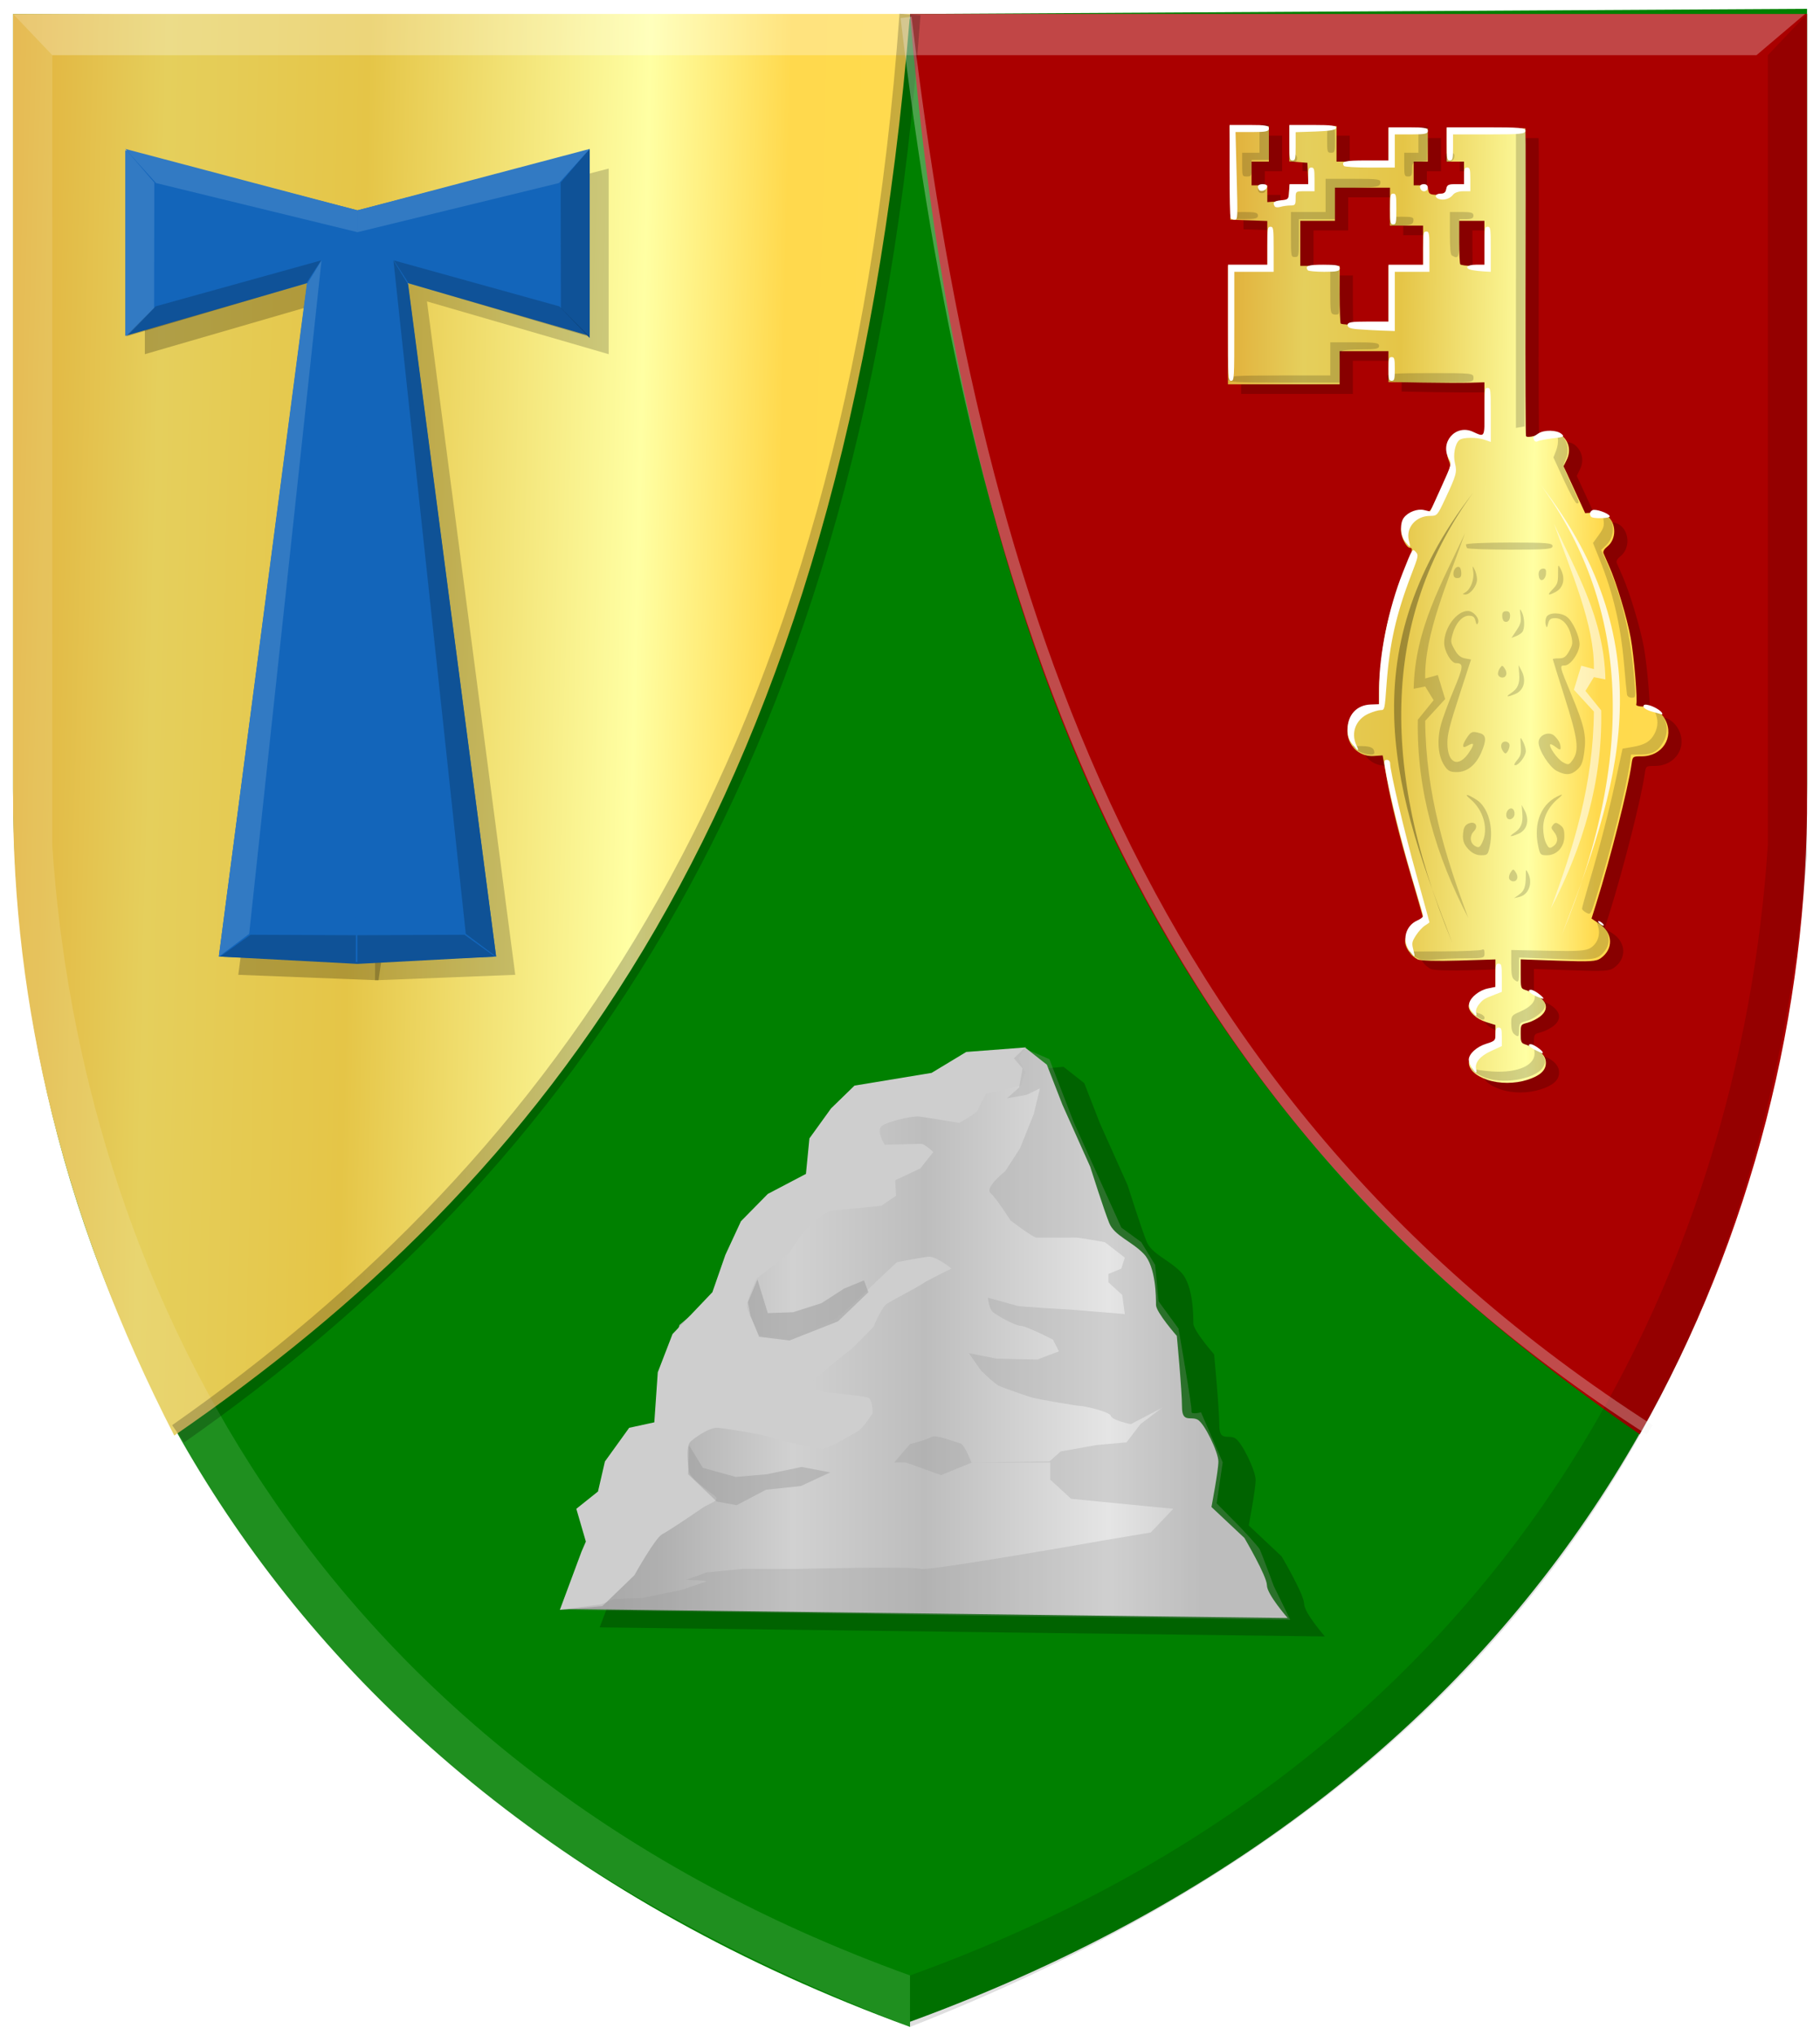 <?xml version="1.0" encoding="UTF-8" standalone="no"?>
<!-- Created with Inkscape (http://www.inkscape.org/) -->

<svg
   xmlns:dc="http://purl.org/dc/elements/1.1/"
   xmlns:cc="http://creativecommons.org/ns#"
   xmlns:rdf="http://www.w3.org/1999/02/22-rdf-syntax-ns#"
   xmlns:svg="http://www.w3.org/2000/svg"
   xmlns="http://www.w3.org/2000/svg"
   xmlns:xlink="http://www.w3.org/1999/xlink"
   xmlns:sodipodi="http://sodipodi.sourceforge.net/DTD/sodipodi-0.dtd"
   xmlns:inkscape="http://www.inkscape.org/namespaces/inkscape"
   width="164.312"
   height="183.719"
   id="svg6790"
   version="1.1"
   inkscape:version="0.48.4 r9939"
   sodipodi:docname="Nieuw document 15">
  <defs
     id="defs6792">
    <filter
       color-interpolation-filters="sRGB"
       inkscape:collect="always"
       id="filter46458">
      <feGaussianBlur
         inkscape:collect="always"
         stdDeviation="1.546"
         id="feGaussianBlur46460" />
    </filter>
    <filter
       color-interpolation-filters="sRGB"
       inkscape:collect="always"
       id="filter46319-1">
      <feGaussianBlur
         inkscape:collect="always"
         stdDeviation="1.508"
         id="feGaussianBlur46321-5" />
    </filter>
    <filter
       color-interpolation-filters="sRGB"
       inkscape:collect="always"
       id="filter46323-0">
      <feGaussianBlur
         inkscape:collect="always"
         stdDeviation="1.508"
         id="feGaussianBlur46325-5" />
    </filter>
    <linearGradient
       inkscape:collect="always"
       xlink:href="#linearGradient21651"
       id="linearGradient4421"
       gradientUnits="userSpaceOnUse"
       x1="0"
       y1="174.07"
       x2="30"
       y2="174.07"
       gradientTransform="translate(0,158.891)" />
    <linearGradient
       id="linearGradient21651">
      <stop
         id="stop21653"
         offset="0"
         style="stop-color:#cc992d;stop-opacity:1;" />
      <stop
         id="stop21655"
         offset="0.143"
         style="stop-color:#e1a832;stop-opacity:1;" />
      <stop
         style="stop-color:#e5cf5c;stop-opacity:1;"
         offset="0.321"
         id="stop21657" />
      <stop
         id="stop21659"
         offset="0.5"
         style="stop-color:#e5c547;stop-opacity:1;" />
      <stop
         style="stop-color:#ffffa3;stop-opacity:1;"
         offset="0.75"
         id="stop21661" />
      <stop
         id="stop21663"
         offset="0.875"
         style="stop-color:#ffd94d;stop-opacity:1;" />
      <stop
         style="stop-color:#ffdb4e;stop-opacity:1;"
         offset="1"
         id="stop21665" />
    </linearGradient>
    <linearGradient
       gradientUnits="userSpaceOnUse"
       y2="174.07"
       x2="30"
       y1="174.07"
       x1="0"
       id="linearGradient4379"
       xlink:href="#linearGradient21651"
       inkscape:collect="always" />
    <linearGradient
       id="linearGradient4070-8-2-8-8-7-0-6-5">
      <stop
         style="stop-color:#a3a3a3;stop-opacity:1;"
         offset="0"
         id="stop4072-1-2-6-4-1-4-7-9" />
      <stop
         style="stop-color:#b0b0b0;stop-opacity:1;"
         offset="0.143"
         id="stop4074-8-0-7-0-4-8-7-1" />
      <stop
         id="stop4076-6-1-0-3-7-5-9-8"
         offset="0.321"
         style="stop-color:#d1d1d1;stop-opacity:1;" />
      <stop
         style="stop-color:#bdbdbd;stop-opacity:1;"
         offset="0.5"
         id="stop4078-0-2-8-7-6-7-6-1" />
      <stop
         id="stop4080-2-7-1-8-8-3-4-7"
         offset="0.75"
         style="stop-color:#e5e5e5;stop-opacity:1;" />
      <stop
         style="stop-color:#cccccc;stop-opacity:1;"
         offset="0.875"
         id="stop4082-4-7-8-3-2-3-1-8" />
      <stop
         id="stop4084-9-0-3-1-3-0-9-6"
         offset="1"
         style="stop-color:#cccccc;stop-opacity:1;" />
    </linearGradient>
    <linearGradient
       gradientUnits="userSpaceOnUse"
       y2="204.963"
       x2="29.643"
       y1="204.963"
       x1="3.214"
       id="linearGradient4389"
       xlink:href="#linearGradient4070-8-2-8-8-7-0-6-5"
       inkscape:collect="always"
       gradientTransform="translate(336.429,486.112)" />
    <linearGradient
       inkscape:collect="always"
       xlink:href="#linearGradient4070-8-2-8-8-7-0-6-5"
       id="linearGradient7455"
       x1="322.327"
       y1="492.252"
       x2="388.883"
       y2="492.252"
       gradientUnits="userSpaceOnUse" />
    <linearGradient
       inkscape:collect="always"
       xlink:href="#linearGradient21651"
       id="linearGradient7463"
       x1="373.698"
       y1="425.758"
       x2="422.74"
       y2="426.472"
       gradientUnits="userSpaceOnUse" />
    <linearGradient
       inkscape:collect="always"
       xlink:href="#linearGradient21651"
       id="linearGradient7471"
       x1="253.159"
       y1="434.831"
       x2="354.785"
       y2="437.331"
       gradientUnits="userSpaceOnUse" />
  </defs>
  <sodipodi:namedview
     id="base"
     pagecolor="#ffffff"
     bordercolor="#666666"
     borderopacity="1.0"
     inkscape:pageopacity="0.0"
     inkscape:pageshadow="2"
     inkscape:zoom="1.979899"
     inkscape:cx="51.527723"
     inkscape:cy="131.46615"
     inkscape:document-units="px"
     inkscape:current-layer="layer1"
     showgrid="false"
     fit-margin-top="0"
     fit-margin-left="0"
     fit-margin-right="0"
     fit-margin-bottom="0"
     inkscape:window-width="1600"
     inkscape:window-height="837"
     inkscape:window-x="-8"
     inkscape:window-y="-8"
     inkscape:window-maximized="1" />
  <g
     inkscape:label="Laag 1"
     inkscape:groupmode="layer"
     id="layer1"
     transform="translate(-272.125,-371.906)">
    <path
       inkscape:connector-curvature="0"
       style="fill:#008000;fill-opacity:1;stroke:#000000;stroke-width:1px;stroke-linecap:butt;stroke-linejoin:miter;stroke-opacity:0"
       d="m 354.285,373.633 -80.983,-0.465 0,69.982 c 0.082,40.466 19.561,89.264 80.983,111.727 l 0,-181.709 0,0.465 z"
       id="path46114"
       sodipodi:nodetypes="cccccc" />
    <path
       inkscape:connector-curvature="0"
       style="fill:#008000;fill-opacity:1;stroke:#000000;stroke-width:1px;stroke-linecap:butt;stroke-linejoin:miter;stroke-opacity:0"
       d="m 354.285,373.169 80.983,-0.465 0,69.982 c -0.082,40.466 -19.561,89.264 -80.983,111.727 l -5.753,-98.987 5.753,-82.257 z"
       id="path46114-4"
       sodipodi:nodetypes="cccccc" />
    <path
       inkscape:connector-curvature="0"
       style="fill:url(#linearGradient7471);fill-opacity:1;stroke:#000000;stroke-width:1px;stroke-linecap:butt;stroke-linejoin:miter;stroke-opacity:0"
       d="m 273.303,373.169 0,70.325 c -0.071,19.333 4.615,38.667 14.556,58 33.215,-22.865 60.536,-56.329 66.426,-128.325 l -80.983,0 z"
       id="path46142"
       sodipodi:nodetypes="ccccc" />
    <path
       inkscape:connector-curvature="0"
       style="fill:#aa0000;fill-opacity:1;stroke:#000000;stroke-width:1px;stroke-linecap:butt;stroke-linejoin:miter;stroke-opacity:0"
       d="m 435.268,373.169 0,70.325 c 0.113,19.595 -4.941,39.98 -15.109,57.884 -33.215,-22.866 -59.983,-56.213 -65.873,-128.209 l 80.983,0 z"
       id="path46142-1"
       sodipodi:nodetypes="ccccc" />
    <path
       inkscape:connector-curvature="0"
       style="fill:#000000;fill-opacity:0.231;stroke:#000000;stroke-width:2.634px;stroke-linecap:butt;stroke-linejoin:miter;stroke-opacity:0;filter:url(#filter46323-0)"
       d="m 490.26,451.498 -34.21,-1.267 21.54,-156.269 -44.347,12.248 0,-43.08 56.595,13.938 c 8.407,58.895 9.524,117.127 0.422,174.43 z"
       id="path46172-7"
       sodipodi:nodetypes="ccccccc"
       transform="matrix(0.37,0,0,0.389,124.901,284.764)" />
    <path
       inkscape:connector-curvature="0"
       style="fill:#000000;fill-opacity:0.193;stroke:#000000;stroke-width:2.634px;stroke-linecap:butt;stroke-linejoin:miter;stroke-opacity:0;filter:url(#filter46319-1)"
       d="m 489.415,451.498 34.21,-1.267 -21.54,-156.269 44.347,12.248 0,-43.08 -56.595,13.938 -0.422,174.43 z"
       id="path46172-2"
       transform="matrix(0.37,0,0,0.389,124.901,284.764)" />
    <path
       inkscape:connector-curvature="0"
       style="fill:#1365ba;fill-opacity:1;stroke:#000000;stroke-width:1px;stroke-linecap:butt;stroke-linejoin:miter;stroke-opacity:0"
       d="m 304.555,458.752 -12.673,-0.493 7.979,-60.793 -16.428,4.765 0,-16.759 20.965,5.422 c 3.114,22.912 3.528,45.566 0.156,67.859 z"
       id="path46172-7-0"
       sodipodi:nodetypes="ccccccc" />
    <path
       inkscape:connector-curvature="0"
       style="fill:#ffffff;fill-opacity:0.134;stroke:#000000;stroke-width:1px;stroke-linecap:butt;stroke-linejoin:miter;stroke-opacity:0"
       d="m 283.434,385.338 0,17.079 2.601,-2.701 0.02,-11.328 -2.621,-3.05 z"
       id="path46174-8-4" />
    <path
       inkscape:connector-curvature="0"
       style="fill:#000000;fill-opacity:0.187;stroke:#000000;stroke-width:1px;stroke-linecap:butt;stroke-linejoin:miter;stroke-opacity:0"
       d="m 283.434,402.313 2.738,-2.752 14.942,-4.149 -1.33,2.054 -16.35,4.847 z"
       id="path46176-5-1" />
    <path
       inkscape:connector-curvature="0"
       style="fill:#327ac3;fill-opacity:1;stroke:#000000;stroke-width:1px;stroke-linecap:butt;stroke-linejoin:miter;stroke-opacity:0"
       d="m 283.434,385.349 2.777,3.081 18.188,4.436 0,-1.972 -20.965,-5.545 z"
       id="path46178-7-7" />
    <path
       inkscape:connector-curvature="0"
       style="fill:#327ac3;fill-opacity:1;stroke:#000000;stroke-width:1px;stroke-linecap:butt;stroke-linejoin:miter;stroke-opacity:0"
       d="m 299.822,397.589 1.33,-2.177 -6.532,60.793 -2.738,2.054 7.94,-60.67 z"
       id="path46180-8-7" />
    <path
       inkscape:connector-curvature="0"
       style="fill:#0f5297;fill-opacity:1;stroke:#000000;stroke-width:1px;stroke-linecap:butt;stroke-linejoin:miter;stroke-opacity:0"
       d="m 292,458.26 2.738,-1.972 9.661,0.041 0,2.588 -12.399,-0.657 z"
       id="path46182-8-2" />
    <path
       inkscape:connector-curvature="0"
       style="fill:#1365ba;fill-opacity:1;stroke:#000000;stroke-width:1px;stroke-linecap:butt;stroke-linejoin:miter;stroke-opacity:0"
       d="m 304.242,458.752 12.673,-0.493 -7.979,-60.793 16.428,4.765 0,-16.759 -20.965,5.422 -0.156,67.859 z"
       id="path46172-2-1" />
    <path
       inkscape:connector-curvature="0"
       style="fill:#0f5297;fill-opacity:1;stroke:#000000;stroke-width:1px;stroke-linecap:butt;stroke-linejoin:miter;stroke-opacity:0"
       d="m 325.364,385.338 0,17.079 -2.601,-2.701 -0.02,-11.328 2.621,-3.05 z"
       id="path46174-3-3" />
    <path
       inkscape:connector-curvature="0"
       style="fill:#000000;fill-opacity:0.187;stroke:#000000;stroke-width:1px;stroke-linecap:butt;stroke-linejoin:miter;stroke-opacity:0"
       d="m 325.364,402.313 -2.738,-2.752 -14.942,-4.149 1.33,2.054 16.35,4.847 z"
       id="path46176-8-1" />
    <path
       inkscape:connector-curvature="0"
       style="fill:#327ac3;fill-opacity:1;stroke:#000000;stroke-width:1px;stroke-linecap:butt;stroke-linejoin:miter;stroke-opacity:0"
       d="m 325.364,385.349 -2.777,3.081 -18.188,4.436 0,-1.972 20.965,-5.545 z"
       id="path46178-4-3" />
    <path
       inkscape:connector-curvature="0"
       style="fill:#0f5296;fill-opacity:1;stroke:#000000;stroke-width:1px;stroke-linecap:butt;stroke-linejoin:miter;stroke-opacity:0"
       d="m 308.975,397.589 -1.33,-2.177 6.532,60.793 2.738,2.054 -7.94,-60.67 z"
       id="path46180-1-1" />
    <path
       inkscape:connector-curvature="0"
       style="fill:#0f5297;fill-opacity:1;stroke:#000000;stroke-width:1px;stroke-linecap:butt;stroke-linejoin:miter;stroke-opacity:0"
       d="m 316.798,458.26 -2.738,-1.972 -9.661,0.041 0,2.588 12.399,-0.657 z"
       id="path46182-3-5" />
    <path
       inkscape:connector-curvature="0"
       style="fill:#000000;fill-opacity:0.226;stroke:#000000;stroke-width:2.634px;stroke-linecap:butt;stroke-linejoin:miter;stroke-opacity:0;filter:url(#filter46458)"
       d="m 657.407,471.576 -14.782,1.267 -9.292,5.49 -16.894,2.534 -7.18,5.913 -4.223,7.602 -0.422,7.18 -8.025,3.379 -8.025,7.18 -4.646,9.292 -2.534,7.602 -8.447,6.758 -3.379,11.403 -1.267,10.981 -7.18,2.112 -5.49,7.602 -1.689,6.335 -5.068,4.646 1.267,5.068 0.845,3.379 -3.379,5.913 -3.379,8.447 176.964,2.112 c 0,0 -5.068,-5.49 -5.068,-7.602 0,-2.112 -5.491,-10.981 -5.491,-10.981 l -8.025,-7.18 c 0,0 1.689,-8.447 1.689,-10.559 0,-2.112 -3.379,-8.869 -5.068,-9.714 -1.689,-0.845 -3.801,0.845 -3.801,-2.956 0,-3.801 -1.267,-16.472 -1.267,-16.472 0,0 -5.068,-5.49 -5.068,-7.18 0,-1.689 0,-8.869 -2.957,-11.826 -2.956,-2.956 -7.18,-4.223 -8.447,-7.18 -1.267,-2.957 -4.646,-13.093 -4.646,-13.093 l -6.758,-14.36 -3.801,-9.292 -5.068,-3.801 z"
       id="path46400"
       transform="matrix(0.37,0,0,0.389,124.901,284.764)" />
    <path
       inkscape:connector-curvature="0"
       style="fill:url(#linearGradient7455);fill-opacity:1.0;stroke:#000000;stroke-width:1px;stroke-linecap:butt;stroke-linejoin:miter;stroke-opacity:0"
       d="m 364.757,466.538 -5.476,0.493 -3.442,2.136 -6.258,0.986 -2.66,2.3 -1.565,2.958 -0.156,2.793 -2.973,1.314 -2.973,2.793 -1.721,3.615 -0.939,2.958 -3.129,2.629 -1.252,4.436 -0.469,4.272 -2.66,0.822 -2.034,2.958 -0.626,2.465 -1.877,1.807 0.469,1.972 0.313,1.314 -1.252,2.3 -1.252,3.286 65.556,0.822 c 0,0 -1.877,-2.136 -1.877,-2.958 0,-0.822 -2.034,-4.272 -2.034,-4.272 l -2.973,-2.793 c 0,0 0.626,-3.286 0.626,-4.108 0,-0.822 -1.252,-3.45 -1.877,-3.779 -0.626,-0.329 -1.408,0.329 -1.408,-1.15 0,-1.479 -0.469,-6.408 -0.469,-6.408 0,0 -1.877,-2.136 -1.877,-2.793 0,-0.657 0,-3.45 -1.095,-4.601 -1.095,-1.15 -2.66,-1.643 -3.129,-2.793 -0.469,-1.15 -1.721,-5.093 -1.721,-5.093 l -2.503,-5.586 -1.408,-3.615 -1.877,-1.479 z"
       id="path46400-1" />
    <path
       inkscape:connector-curvature="0"
       style="fill:#cecece;fill-opacity:1;stroke:#000000;stroke-width:1px;stroke-linecap:butt;stroke-linejoin:miter;stroke-opacity:0"
       d="m 364.757,466.455 -5.398,0.411 -3.129,1.89 -6.962,1.15 -2.112,2.054 -1.956,2.711 -0.313,3.204 -3.442,1.807 -2.425,2.465 -1.408,3.04 -1.173,3.368 -3.599,3.779 -1.33,3.45 -0.313,4.518 -2.269,0.493 -2.19,3.04 -0.626,2.711 -1.956,1.561 0.861,2.958 -0.391,0.904 -1.956,5.258 3.833,-0.329 2.894,-2.793 c 0,0 1.877,-3.368 2.503,-3.697 0.626,-0.329 2.816,-1.807 3.52,-2.3 0.704,-0.493 1.799,-0.739 1.252,-1.15 -0.548,-0.411 -2.269,-1.643 -2.347,-2.218 -0.078,-0.575 -0.313,-2.3 0.156,-2.711 0.469,-0.411 1.721,-1.314 2.503,-1.232 0.782,0.082 3.833,0.575 4.303,0.739 0.469,0.164 4.537,1.232 5.163,1.15 0.626,-0.082 2.816,-1.397 3.207,-1.643 0.391,-0.246 1.252,-1.561 1.252,-1.561 0,0 0,-1.232 -0.391,-1.397 -0.391,-0.164 -3.677,-0.493 -3.677,-0.493 0,0 -2.19,-0.246 -1.565,-0.822 0.626,-0.575 2.973,-2.547 3.442,-2.875 0.469,-0.329 2.269,-2.218 2.269,-2.218 0,0 0.704,-1.725 1.173,-2.054 0.469,-0.329 2.738,-1.479 3.207,-1.807 0.469,-0.329 2.66,-1.397 2.66,-1.397 0,0 -1.408,-1.15 -2.112,-1.068 -0.704,0.082 -2.816,0.493 -2.816,0.493 0,0 -2.034,1.89 -2.425,2.3 -0.391,0.411 -2.503,2.382 -3.129,2.793 -0.626,0.411 -4.381,1.561 -4.381,1.561 0,0 -2.503,0.246 -2.582,-0.164 -0.078,-0.411 -1.017,-1.972 -1.017,-2.547 0,-0.575 0.861,-2.465 0.861,-2.465 0,0 2.582,-1.972 2.894,-2.3 0.313,-0.329 1.252,-1.89 1.565,-2.136 0.313,-0.246 1.486,-1.643 2.582,-1.725 1.095,-0.082 4.224,-0.411 4.224,-0.411 l 1.33,-0.904 -0.078,-1.397 2.269,-1.068 1.173,-1.479 c 0,0 -0.782,-0.739 -1.095,-0.739 -0.313,0 -3.286,0.082 -3.286,0.082 0,0 -0.861,-1.314 -0.235,-1.725 0.626,-0.411 2.738,-0.904 3.364,-0.822 0.626,0.082 3.599,0.575 3.599,0.575 0,0 1.643,-0.904 1.721,-1.232 0.078,-0.329 0.704,-1.397 0.704,-1.397 l 3.129,-0.739 0.391,-1.232 -0.626,-1.232 0.704,-0.986 z"
       id="path46402-2" />
    <path
       inkscape:connector-curvature="0"
       style="fill:#999999;stroke:#000000;stroke-width:1px;stroke-linecap:butt;stroke-linejoin:miter;stroke-opacity:0;fill-opacity:0.486"
       d="m 339.881,490.691 0.782,1.89 2.738,0.329 4.381,-1.725 2.738,-2.629 -0.391,-1.068 -1.799,0.739 -2.034,1.314 -2.582,0.822 -2.269,0.082 -0.939,-3.04 -0.861,2.054 0.235,1.232 z"
       id="path46404-2" />
    <path
       inkscape:connector-curvature="0"
       style="fill:#999999;fill-opacity:0.429;stroke:#000000;stroke-width:1px;stroke-linecap:butt;stroke-linejoin:miter;stroke-opacity:0"
       d="m 334.327,502.356 -0.078,2.629 2.582,2.465 1.799,0.329 2.66,-1.397 3.129,-0.329 2.66,-1.232 -2.582,-0.493 -3.129,0.657 -2.816,0.246 -2.973,-0.822 -1.252,-2.054 z"
       id="path46406-1" />
    <path
       inkscape:connector-curvature="0"
       style="fill:#999999;fill-opacity:0.278;stroke:#000000;stroke-width:1px;stroke-linecap:butt;stroke-linejoin:miter;stroke-opacity:0"
       d="m 364.601,466.538 -0.939,0.904 0.782,0.904 -0.313,1.725 -1.095,0.986 1.799,-0.329 1.173,-0.575 -0.548,2.3 -1.252,3.122 -1.33,2.054 c 0,0 -1.877,1.479 -1.33,1.972 0.548,0.493 1.799,2.465 1.799,2.465 0,0 2.034,1.561 2.347,1.561 0.313,0 3.286,0 3.599,0 0.313,0 2.582,0.411 2.582,0.411 l 1.799,1.397 -0.313,0.986 -1.173,0.493 0,0.739 1.252,1.15 0.235,1.725 -5.007,-0.411 c 0,0 -4.381,-0.246 -4.694,-0.329 -0.313,-0.082 -2.66,-0.739 -2.66,-0.739 0,0 0.078,0.986 0.469,1.314 0.391,0.329 2.034,1.232 2.503,1.232 0.469,0 2.894,1.232 2.894,1.232 l 0.548,1.068 -1.956,0.739 -3.677,-0.082 -2.503,-0.493 1.095,1.561 c 0,0 1.252,1.232 1.643,1.397 0.391,0.164 2.425,0.904 3.051,1.068 0.626,0.164 3.99,0.739 4.303,0.739 0.313,0 2.582,0.493 2.738,0.904 0.156,0.411 1.799,0.739 1.799,0.739 l 2.816,-1.479 -1.956,1.479 -1.252,1.643 -2.738,0.246 -3.207,0.575 -1.017,0.904 -7.041,0.082 c 0,0 -0.626,-1.643 -1.017,-1.725 -0.391,-0.082 -2.19,-0.822 -2.582,-0.575 -0.391,0.246 -1.956,0.657 -1.956,0.657 l -1.408,1.643 1.017,0 3.207,1.15 2.816,-1.15 7.041,0 0,1.561 1.877,1.725 5.007,0.493 4.224,0.411 -2.034,2.136 -4.381,0.739 c 0,0 -15.802,2.793 -16.428,2.547 -0.626,-0.246 -10.952,0 -10.952,0 l -5.085,0 -3.286,0.329 -1.799,0.657 c 0,0 2.112,0.082 1.799,0.164 -0.313,0.082 -2.19,0.739 -2.19,0.739 l -3.599,0.739 -2.503,0.082 -1.173,0.493 -3.833,0.493 66.025,0.904 -1.486,-3.04 c 0,0 -1.095,-2.958 -1.252,-3.286 -0.156,-0.329 -1.799,-2.054 -1.799,-2.054 l -2.112,-2.136 0.548,-3.697 -1.956,-4.518 c 0,0 -0.939,0.246 -0.861,-0.082 0.078,-0.329 -1.173,-7.476 -1.173,-7.476 l -1.799,-2.465 -0.313,-3.286 -1.252,-2.054 -1.799,-1.314 -4.303,-9.53 -2.19,-5.669 -2.269,-0.986 z"
       id="path46410-5" />
    <path
       inkscape:connector-curvature="0"
       style="fill:#ffffff;fill-opacity:0.123;stroke:#000000;stroke-width:1px;stroke-linecap:butt;stroke-linejoin:miter;stroke-opacity:0"
       d="m 273.303,373.169 3.54,3.718 0,71.336 c 2.5,37.8 22.554,82.211 77.442,102.008 0,0 0,4.647 0,4.647 -46.71,-17.941 -77.283,-50.042 -80.983,-105.726 l 0,-75.983 z"
       id="path47905"
       sodipodi:nodetypes="ccccccc" />
    <path
       inkscape:connector-curvature="0"
       style="fill:#000000;fill-opacity:0.127;stroke:#000000;stroke-width:1px;stroke-linecap:butt;stroke-linejoin:miter;stroke-opacity:0"
       d="m 435.268,373.169 -3.54,3.718 0,71.336 c -2.5,37.8 -22.554,82.211 -77.442,102.008 0,0 0,4.647 0,4.647 46.055,-18.043 76.312,-50.243 80.983,-105.726 l 0,-75.983 z"
       id="path47905-2"
       sodipodi:nodetypes="ccccccc" />
    <path
       inkscape:connector-curvature="0"
       style="fill:#ffffff;fill-opacity:0.274;stroke:#000000;stroke-width:1px;stroke-linecap:butt;stroke-linejoin:miter;stroke-opacity:0"
       d="m 273.303,373.169 3.54,3.718 153.861,0 4.381,-3.718 -161.782,0 z"
       id="path47929" />
    <path
       style="fill:none;stroke:#000000;stroke-width:1.9;stroke-linecap:butt;stroke-linejoin:miter;stroke-miterlimit:4;stroke-opacity:0.217;stroke-dasharray:none"
       d="m 354.281,373.21 c -4.879,67.473 -31.333,103.783 -66.071,128.125"
       id="path6471"
       inkscape:connector-curvature="0"
       sodipodi:nodetypes="cc" />
    <path
       style="fill:none;stroke:#f1f1f1;stroke-width:1px;stroke-linecap:butt;stroke-linejoin:miter;stroke-opacity:0.311"
       d="m 421.067,500.978 c -47.55,-30.487 -61.089,-77.207 -67.143,-127.5"
       id="path6473"
       inkscape:connector-curvature="0"
       sodipodi:nodetypes="cc" />
    <path
       style="fill:#000000;fill-opacity:0.203"
       d="m 407.617,470.255 c -2.231,-0.743 -2.249,-2.331 -0.035,-3.111 0.734,-0.259 0.746,-0.276 0.746,-1.054 l 0,-0.791 -0.836,-0.26 c -0.872,-0.271 -1.579,-0.92 -1.579,-1.448 0,-0.444 0.731,-1.048 1.634,-1.353 l 0.781,-0.263 0,-1.297 0,-1.297 -3.303,0.104 c -1.998,0.063 -3.471,0.021 -3.729,-0.108 -0.523,-0.26 -1.015,-0.905 -1.111,-1.46 -0.099,-0.569 0.505,-1.6 1.115,-1.903 0.271,-0.135 0.493,-0.304 0.493,-0.376 0,-0.072 -0.456,-1.675 -1.013,-3.563 -1.165,-3.949 -1.859,-6.739 -2.314,-9.306 l -0.32,-1.805 -0.787,0.055 c -1.695,0.118 -2.837,-1.512 -2.239,-3.195 0.232,-0.652 1.214,-1.294 1.995,-1.303 l 0.7,-0.008 1.4e-4,-1.209 c 2.9e-4,-1.554 0.318,-4.262 0.707,-6.027 0.352,-1.598 1.258,-4.367 1.861,-5.686 0.454,-0.994 0.516,-1.367 0.227,-1.367 -0.31,0 -0.806,-0.95 -0.806,-1.545 0,-0.358 0.156,-0.753 0.437,-1.109 0.435,-0.551 0.74,-0.653 1.701,-0.569 0.488,0.043 0.536,-0.025 1.456,-2.041 0.902,-1.978 0.94,-2.11 0.738,-2.573 -0.446,-1.025 -0.11,-2.244 0.704,-2.552 0.352,-0.133 1.138,-0.04 2.031,0.241 l 0.462,0.145 0,-2.468 0,-2.468 -1.314,0.038 c -0.723,0.021 -2.673,0.014 -4.333,-0.016 l -3.019,-0.053 0,-1.39 0,-1.39 -2.202,0 -2.202,0 0,1.497 0,1.497 -5.043,0 -5.043,0 0,-5.347 0,-5.347 1.776,0 1.776,0 0,-2.025 0,-2.025 -1.669,-0.06 -1.669,-0.06 -0.038,-4.224 -0.038,-4.224 1.779,0 1.779,0 0,1.604 0,1.604 -0.781,0 -0.781,0 0,1.069 0,1.069 0.71,0 0.71,0 0,0.758 0,0.758 0.959,-0.063 0.959,-0.063 0.044,-0.695 0.044,-0.695 0.851,0 0.851,0 -0.043,-1.016 -0.043,-1.016 -0.817,-0.064 -0.817,-0.064 0,-1.593 0,-1.593 2.131,0 2.131,0 0,1.604 0,1.604 2.344,0 2.344,0 0,-1.497 0,-1.497 1.776,0 1.776,0 0,1.497 0,1.497 -0.639,0 -0.639,0 0,1.069 0,1.069 0.623,0 c 0.503,0 0.637,0.082 0.697,0.428 0.062,0.358 0.194,0.428 0.811,0.428 0.617,0 0.749,-0.069 0.811,-0.428 0.063,-0.361 0.194,-0.428 0.839,-0.428 l 0.765,0 0,-1.069 0,-1.069 -0.781,0 -0.781,0 0,-1.497 0,-1.497 3.552,0 3.552,0 0.015,1.444 c 0.008,0.794 0.003,6.999 -0.01,13.79 -0.014,6.79 0.01,12.43 0.051,12.532 0.043,0.105 0.373,0.099 0.756,-0.013 1.455,-0.427 2.075,-0.418 2.558,0.036 0.599,0.563 0.735,1.362 0.36,2.125 l -0.284,0.578 0.976,2.117 0.976,2.117 0.77,-0.054 c 0.494,-0.034 0.929,0.07 1.214,0.292 0.849,0.661 0.853,2.125 0.007,2.784 -0.271,0.211 -0.399,0.438 -0.337,0.598 0.055,0.142 0.287,0.674 0.516,1.183 0.64,1.423 1.618,4.674 1.94,6.454 0.305,1.68 0.637,5.674 0.5,6.008 -0.044,0.107 0.236,0.194 0.622,0.194 0.862,0 1.608,0.447 2.001,1.2 0.824,1.577 -0.282,3.292 -2.124,3.292 -0.815,0 -0.825,0.008 -0.921,0.695 -0.307,2.189 -1.912,8.527 -3.18,12.563 l -0.436,1.388 0.709,0.471 c 1.227,0.815 1.291,2.264 0.137,3.097 -0.432,0.311 -0.906,0.34 -3.866,0.234 l -3.374,-0.121 0,1.312 c 0,1.258 0.016,1.318 0.391,1.441 1.846,0.608 2.406,1.61 1.35,2.416 -0.293,0.224 -0.804,0.475 -1.137,0.558 -0.59,0.148 -0.604,0.171 -0.604,0.984 0,0.735 0.046,0.848 0.391,0.961 1.267,0.417 1.882,0.966 1.882,1.678 0,0.684 -0.521,1.158 -1.679,1.527 -1.133,0.361 -2.505,0.364 -3.578,0.006 z m -8.95,-70.807 0,-2.673 1.563,0 1.563,0 0,-1.818 0,-1.818 -1.492,0 -1.492,0 0,-1.711 0,-1.711 -2.486,0 -2.486,0 0,1.497 0,1.497 -1.563,0 -1.563,0 0,2.032 0,2.032 1.776,0 1.776,0 0,2.531 c 0,1.392 0.043,2.595 0.095,2.673 0.052,0.078 1.043,0.143 2.202,0.143 l 2.107,0 0,-2.673 z m 8.666,-4.705 0,-2.032 -1.137,0 -1.137,0 0,1.889 c 0,1.039 0.043,1.953 0.095,2.032 0.052,0.078 0.564,0.143 1.137,0.143 l 1.042,0 0,-2.032 z"
       id="path6551"
       inkscape:connector-curvature="0" />
    <path
       style="fill:url(#linearGradient7463);fill-opacity:1"
       d="m 406.424,469.388 c -2.231,-0.743 -2.249,-2.331 -0.035,-3.111 0.734,-0.259 0.746,-0.276 0.746,-1.054 l 0,-0.791 -0.836,-0.26 c -0.872,-0.271 -1.579,-0.92 -1.579,-1.448 0,-0.444 0.731,-1.048 1.634,-1.353 l 0.781,-0.263 0,-1.297 0,-1.297 -3.303,0.104 c -1.998,0.063 -3.471,0.021 -3.729,-0.108 -0.523,-0.26 -1.014,-0.905 -1.111,-1.46 -0.099,-0.569 0.505,-1.6 1.115,-1.903 0.271,-0.135 0.493,-0.304 0.493,-0.376 0,-0.072 -0.456,-1.675 -1.013,-3.563 -1.165,-3.949 -1.859,-6.739 -2.314,-9.306 l -0.32,-1.805 -0.787,0.055 c -1.695,0.118 -2.837,-1.512 -2.239,-3.195 0.232,-0.652 1.214,-1.294 1.995,-1.303 l 0.7,-0.008 1.5e-4,-1.209 c 2.8e-4,-1.554 0.318,-4.262 0.707,-6.027 0.352,-1.598 1.258,-4.367 1.861,-5.686 0.454,-0.994 0.516,-1.367 0.227,-1.367 -0.31,0 -0.806,-0.95 -0.806,-1.545 0,-0.358 0.156,-0.753 0.437,-1.109 0.435,-0.551 0.74,-0.653 1.701,-0.569 0.488,0.043 0.536,-0.025 1.456,-2.041 0.902,-1.978 0.94,-2.11 0.738,-2.573 -0.446,-1.025 -0.11,-2.244 0.704,-2.552 0.352,-0.133 1.138,-0.04 2.031,0.241 l 0.462,0.145 0,-2.468 0,-2.468 -1.314,0.038 c -0.723,0.021 -2.673,0.014 -4.333,-0.016 l -3.019,-0.053 0,-1.39 0,-1.39 -2.202,0 -2.202,0 0,1.497 0,1.497 -5.043,0 -5.043,0 0,-5.347 0,-5.347 1.776,0 1.776,0 0,-2.025 0,-2.025 -1.669,-0.06 -1.669,-0.06 -0.038,-4.224 -0.038,-4.224 1.779,0 1.779,0 0,1.604 0,1.604 -0.781,0 -0.781,0 0,1.069 0,1.069 0.71,0 0.71,0 0,0.758 0,0.758 0.959,-0.063 0.959,-0.063 0.044,-0.695 0.044,-0.695 0.851,0 0.851,0 -0.043,-1.016 -0.043,-1.016 -0.817,-0.064 -0.817,-0.064 0,-1.593 0,-1.593 2.131,0 2.131,0 0,1.604 0,1.604 2.344,0 2.344,0 0,-1.497 0,-1.497 1.776,0 1.776,0 0,1.497 0,1.497 -0.639,0 -0.639,0 0,1.069 0,1.069 0.623,0 c 0.503,0 0.637,0.082 0.697,0.428 0.062,0.358 0.194,0.428 0.811,0.428 0.617,0 0.749,-0.069 0.811,-0.428 0.063,-0.361 0.194,-0.428 0.839,-0.428 l 0.765,0 0,-1.069 0,-1.069 -0.781,0 -0.781,0 0,-1.497 0,-1.497 3.552,0 3.552,0 0.015,1.444 c 0.008,0.794 0.003,6.999 -0.01,13.79 -0.014,6.79 0.01,12.43 0.051,12.532 0.043,0.105 0.373,0.099 0.756,-0.013 1.455,-0.427 2.075,-0.418 2.558,0.036 0.599,0.563 0.735,1.362 0.36,2.125 l -0.284,0.578 0.976,2.117 0.976,2.117 0.77,-0.054 c 0.494,-0.034 0.929,0.07 1.214,0.292 0.849,0.661 0.853,2.125 0.007,2.784 -0.271,0.211 -0.399,0.438 -0.337,0.598 0.055,0.142 0.287,0.674 0.516,1.183 0.64,1.423 1.618,4.674 1.94,6.454 0.305,1.68 0.637,5.674 0.5,6.008 -0.044,0.107 0.236,0.194 0.622,0.194 0.862,0 1.608,0.447 2.001,1.2 0.824,1.577 -0.282,3.292 -2.124,3.292 -0.815,0 -0.825,0.008 -0.921,0.695 -0.307,2.189 -1.912,8.527 -3.18,12.563 l -0.436,1.388 0.709,0.471 c 1.227,0.815 1.291,2.264 0.137,3.097 -0.432,0.312 -0.906,0.34 -3.866,0.234 l -3.374,-0.121 0,1.312 c 0,1.258 0.016,1.318 0.391,1.441 1.846,0.608 2.406,1.61 1.35,2.416 -0.293,0.224 -0.804,0.475 -1.137,0.558 -0.59,0.148 -0.604,0.171 -0.604,0.984 0,0.735 0.046,0.848 0.391,0.961 1.267,0.417 1.882,0.966 1.882,1.678 0,0.684 -0.521,1.158 -1.679,1.527 -1.133,0.361 -2.505,0.364 -3.578,0.006 z m -8.95,-70.807 0,-2.673 1.563,0 1.563,0 0,-1.818 0,-1.818 -1.492,0 -1.492,0 0,-1.711 0,-1.711 -2.486,0 -2.486,0 0,1.497 0,1.497 -1.563,0 -1.563,0 0,2.032 0,2.032 1.776,0 1.776,0 0,2.531 c 0,1.392 0.043,2.595 0.095,2.673 0.052,0.078 1.043,0.143 2.202,0.143 l 2.107,0 0,-2.673 z m 8.666,-4.705 0,-2.032 -1.137,0 -1.137,0 0,1.889 c 0,1.039 0.043,1.953 0.095,2.032 0.052,0.078 0.564,0.143 1.137,0.143 l 1.042,0 0,-2.032 z"
       id="path6551-1"
       inkscape:connector-curvature="0" />
    <path
       style="fill:#000000;fill-opacity:0.175"
       d="m 406.327,469.224 c -0.487,-0.167 -1.031,-0.467 -1.208,-0.665 -0.273,-0.307 -0.279,-0.336 -0.037,-0.195 0.156,0.091 0.945,0.211 1.754,0.265 2.357,0.158 3.973,-0.59 3.823,-1.77 -0.048,-0.377 -0.006,-0.454 0.204,-0.371 0.145,0.057 0.392,0.348 0.547,0.646 0.247,0.474 0.259,0.598 0.089,0.99 -0.471,1.088 -3.395,1.711 -5.172,1.101 z m 2.484,-3.985 c -0.159,-0.14 -0.249,-0.478 -0.249,-0.941 0,-0.696 0.03,-0.736 0.817,-1.078 0.857,-0.373 1.314,-0.829 1.314,-1.312 0,-0.158 0.096,-0.288 0.213,-0.288 0.322,0 0.787,0.797 0.69,1.181 -0.114,0.448 -1.024,1.128 -1.742,1.301 -0.524,0.126 -0.581,0.201 -0.581,0.754 0,0.661 -0.075,0.723 -0.462,0.383 z m -3.516,-1.71 c -0.273,-0.234 -0.369,-0.384 -0.213,-0.332 0.156,0.052 0.46,0.153 0.675,0.225 0.215,0.072 0.391,0.225 0.391,0.341 0,0.32 -0.303,0.237 -0.852,-0.234 z m 3.516,-3.209 c -0.191,-0.167 -0.249,-0.502 -0.249,-1.437 l -1.4e-4,-1.219 3.321,0.067 c 2.719,0.055 3.414,0.009 3.836,-0.256 0.64,-0.402 0.914,-1.188 0.682,-1.954 l -0.163,-0.539 0.42,0.327 c 0.753,0.586 0.931,1.669 0.393,2.383 -0.642,0.852 -0.928,0.902 -4.42,0.776 l -3.358,-0.122 0,1.102 c 0,1.145 -0.047,1.234 -0.462,0.871 z m -8.985,-2.095 -0.568,-0.42 3.22,-0.017 c 1.771,-0.01 3.321,-0.076 3.445,-0.147 0.161,-0.093 0.225,-0.002 0.225,0.321 0,0.434 -0.066,0.451 -1.74,0.452 -0.957,6.4e-4 -2.252,0.053 -2.877,0.116 -0.946,0.096 -1.232,0.044 -1.705,-0.305 z m 15.52,-3.923 c -0.215,-0.111 -0.391,-0.278 -0.391,-0.371 0,-0.093 0.294,-1.167 0.654,-2.388 1.018,-3.455 1.741,-6.252 2.398,-9.277 l 0.604,-2.78 0.899,-0.152 c 1.108,-0.187 1.622,-0.495 1.984,-1.189 0.339,-0.65 0.356,-1.287 0.05,-1.945 l -0.23,-0.494 0.434,0.338 c 0.871,0.678 1.102,1.779 0.581,2.775 -0.456,0.873 -1.011,1.201 -2.029,1.201 l -0.919,0 -0.097,0.695 c -0.329,2.348 -1.731,7.944 -3.075,12.268 -0.46,1.481 -0.483,1.516 -0.863,1.319 z m -20.681,-14.679 -0.473,-0.379 0.899,0.014 c 0.821,0.013 1.104,0.166 1.11,0.602 0.004,0.306 -1.065,0.141 -1.536,-0.237 z m 24.35,-5.003 c -0.028,-0.147 -0.153,-1.423 -0.276,-2.835 -0.305,-3.487 -0.984,-6.372 -2.222,-9.439 l -0.575,-1.425 0.519,-0.716 c 0.441,-0.609 0.506,-0.812 0.434,-1.358 -0.096,-0.719 -0.008,-0.786 0.428,-0.326 0.646,0.681 0.533,1.943 -0.238,2.649 l -0.41,0.375 0.427,0.95 c 1.472,3.273 2.274,6.736 2.611,11.269 0.081,1.095 0.074,1.123 -0.281,1.123 -0.2,0 -0.388,-0.12 -0.416,-0.267 z m -5.687,-19.345 -0.957,-2.075 0.24,-0.612 c 0.146,-0.373 0.206,-0.816 0.153,-1.133 -0.112,-0.673 0.116,-0.671 0.564,0.003 0.405,0.609 0.445,1.311 0.117,2.017 -0.224,0.481 -0.207,0.551 0.497,2.077 0.797,1.727 0.819,1.798 0.535,1.798 -0.106,0 -0.624,-0.934 -1.15,-2.075 z m -4.339,-18.229 0,-13.488 0.427,0 0.427,0 -0.037,13.42 -0.037,13.42 -0.391,0.068 -0.391,0.068 0,-13.488 z m -25.997,9.075 c 0,-0.279 0.608,-0.321 4.617,-0.321 l 4.617,0 0,-1.497 0,-1.497 2.202,0 c 1.863,0 2.202,0.049 2.202,0.321 0,0.266 -0.267,0.321 -1.551,0.321 -0.853,0 -1.652,0.058 -1.776,0.13 -0.172,0.1 -0.225,0.448 -0.225,1.497 l 0,1.367 -5.043,0 c -4.388,0 -5.043,-0.042 -5.043,-0.321 z m 14.443,0.178 c -0.052,-0.078 -0.095,-0.271 -0.095,-0.428 0,-0.231 0.746,-0.285 3.907,-0.285 3.812,0 3.907,0.01 3.907,0.428 0,0.417 -0.095,0.428 -3.812,0.428 -2.097,0 -3.855,-0.064 -3.907,-0.143 z m -4.889,-6.01 c -0.308,-0.076 -0.32,-0.162 -0.32,-2.324 l 0,-2.245 0.391,0.068 0.391,0.068 0.041,2.12 c 0.022,1.166 -0.009,2.181 -0.071,2.257 -0.062,0.075 -0.256,0.101 -0.432,0.058 z m -3.871,-7.214 0,-2.032 1.563,0 1.563,0 0,-1.497 0,-1.497 2.497,0 c 2.301,0 2.493,0.029 2.449,0.374 -0.042,0.332 -0.275,0.381 -2.07,0.434 l -2.023,0.059 0,1.384 0,1.384 -1.634,0 -1.634,0 0,1.711 c 0,1.682 -0.006,1.711 -0.355,1.711 -0.354,0 -0.355,-0.007 -0.355,-2.032 z m 14.526,1.89 c -0.123,-0.075 -0.178,-0.689 -0.178,-2.015 l 0,-1.907 1.065,0 c 0.852,0 1.065,0.064 1.065,0.321 0,0.238 -0.166,0.321 -0.639,0.321 l -0.639,0 0,1.711 c 0,1.775 -0.07,1.937 -0.675,1.569 z m -5.576,-3.057 c 0,-0.402 0.087,-0.437 1.076,-0.437 0.948,0 1.07,0.044 1.028,0.374 -0.039,0.308 -0.229,0.385 -1.076,0.437 -0.955,0.058 -1.028,0.032 -1.028,-0.374 z m -14.49,-0.544 c 0,-0.261 0.237,-0.321 1.279,-0.321 1.042,0 1.279,0.059 1.279,0.321 0,0.261 -0.237,0.321 -1.279,0.321 -1.042,0 -1.279,-0.059 -1.279,-0.321 z m 2.557,-2.459 c 0,-0.314 0.095,-0.428 0.355,-0.428 0.26,0 0.355,0.114 0.355,0.428 0,0.314 -0.095,0.428 -0.355,0.428 -0.26,0 -0.355,-0.114 -0.355,-0.428 z m -1.421,-2.139 0,-1.069 0.781,0 0.781,0 0,-1.283 c 0,-1.283 0,-1.283 0.426,-1.283 l 0.426,0 0,1.604 0,1.604 -0.781,0 -0.781,0 0,0.749 c 0,0.689 -0.034,0.749 -0.426,0.749 -0.417,0 -0.426,-0.024 -0.426,-1.069 z m 14.632,0 0,-1.069 0.639,0 0.639,0 0,-1.176 c 0,-1.168 0.003,-1.176 0.432,-1.176 l 0.432,0 -0.042,1.551 -0.042,1.551 -0.675,0.065 c -0.642,0.062 -0.675,0.095 -0.675,0.695 0,0.529 -0.057,0.63 -0.355,0.63 -0.331,0 -0.355,-0.071 -0.355,-1.069 z m -10.371,-0.656 c 0,-0.336 0.076,-0.426 0.318,-0.374 0.472,0.101 0.514,0.817 0.047,0.817 -0.275,0 -0.366,-0.11 -0.366,-0.443 z m 14.064,0.029 c 0,-0.351 0.09,-0.442 0.437,-0.442 0.339,0 0.426,0.084 0.389,0.374 -0.028,0.226 -0.202,0.401 -0.437,0.442 -0.313,0.054 -0.389,-0.019 -0.389,-0.374 z m -10.655,-1.618 c 0,-1.112 0.019,-1.176 0.355,-1.176 0.336,0 0.355,0.064 0.355,1.176 0,1.112 -0.019,1.176 -0.355,1.176 -0.336,0 -0.355,-0.064 -0.355,-1.176 z"
       id="path6595"
       inkscape:connector-curvature="0" />
    <path
       style="fill:#ffffff"
       d="m 405.012,468.304 c -0.156,-0.235 -0.284,-0.565 -0.284,-0.733 0,-0.526 0.709,-1.175 1.579,-1.445 0.78,-0.242 0.836,-0.3 0.836,-0.859 0,-0.456 0.068,-0.599 0.284,-0.599 0.236,0 0.284,0.143 0.284,0.835 l 0,0.835 -0.988,0.452 c -0.992,0.454 -1.48,1.058 -1.33,1.646 0.107,0.421 -0.05,0.367 -0.381,-0.131 z m 5.801,-1.573 c -0.6,-0.282 -0.846,-0.566 -0.49,-0.566 0.254,0 1.082,0.577 1.082,0.754 0,0.056 -0.016,0.091 -0.035,0.079 -0.019,-0.012 -0.27,-0.133 -0.557,-0.267 z m -5.809,-3.527 c -0.206,-0.252 -0.291,-0.522 -0.234,-0.747 0.14,-0.549 0.923,-1.165 1.682,-1.322 l 0.69,-0.143 0,-1.049 c 0,-0.907 0.039,-1.049 0.284,-1.049 0.252,0 0.284,0.143 0.284,1.275 l 0,1.275 -0.604,0.235 c -1.009,0.393 -1.065,0.426 -1.438,0.868 -0.21,0.249 -0.327,0.557 -0.281,0.74 0.106,0.416 0.006,0.395 -0.385,-0.082 z m 5.833,-1.353 c -0.597,-0.254 -0.889,-0.61 -0.49,-0.597 0.152,0.005 0.501,0.193 0.774,0.419 0.547,0.451 0.471,0.499 -0.284,0.178 z m -11.446,-4.093 c -0.72,-0.932 -0.393,-2.27 0.672,-2.751 0.3,-0.135 0.545,-0.317 0.545,-0.405 0,-0.087 -0.262,-1.01 -0.581,-2.051 -1.224,-3.985 -2.51,-9.097 -2.883,-11.463 -0.078,-0.494 -0.047,-0.588 0.194,-0.588 0.158,0 0.287,0.132 0.287,0.294 0,0.73 1.233,5.978 2.338,9.951 0.667,2.4 1.214,4.385 1.214,4.412 0,0.027 -0.184,0.164 -0.409,0.304 -0.225,0.14 -0.59,0.539 -0.811,0.887 -0.361,0.568 -0.386,0.695 -0.242,1.268 0.192,0.766 0.167,0.777 -0.323,0.143 z m 17.128,-2.501 c -0.117,-0.114 -0.149,-0.207 -0.071,-0.207 0.078,0 0.238,0.093 0.355,0.207 0.117,0.114 0.149,0.207 0.071,0.207 -0.078,0 -0.238,-0.093 -0.355,-0.207 z m -22.293,-16.166 c -0.344,-0.436 -0.437,-0.723 -0.437,-1.353 0,-1.304 0.829,-2.193 2.084,-2.237 l 0.757,-0.027 0.002,-1.39 c 0.005,-3.097 0.845,-7.221 2.135,-10.48 0.878,-2.217 0.872,-2.207 1.19,-1.857 0.242,0.267 0.219,0.383 -0.395,1.979 -1.39,3.611 -1.988,6.254 -2.259,9.983 -0.165,2.269 -0.172,2.299 -0.536,2.299 -0.203,0 -0.697,0.147 -1.098,0.326 -1.138,0.509 -1.607,1.726 -1.091,2.835 0.29,0.624 0.184,0.601 -0.352,-0.078 z m 27.087,-2.934 c -0.462,-0.123 -0.817,-0.329 -0.817,-0.475 0,-0.181 0.158,-0.214 0.533,-0.11 0.523,0.145 1.172,0.569 1.172,0.765 0,0.055 -0.016,0.085 -0.035,0.068 -0.019,-0.017 -0.403,-0.129 -0.852,-0.248 z m -22.32,-15.348 c -0.448,-0.53 -0.513,-1.661 -0.126,-2.17 0.395,-0.52 1.229,-0.834 1.828,-0.69 l 0.552,0.133 0.98,-2.159 c 0.949,-2.091 0.972,-2.173 0.728,-2.578 -0.892,-1.484 0.581,-3.179 2.142,-2.466 1.092,0.499 1.051,0.569 1.051,-1.816 0,-1.996 0.019,-2.139 0.284,-2.139 0.268,0 0.284,0.143 0.284,2.437 l 0,2.437 -0.533,-0.186 c -0.719,-0.252 -1.984,-0.244 -2.303,0.013 -0.394,0.317 -0.587,1.353 -0.395,2.118 0.195,0.777 0.115,1.067 -0.878,3.18 -0.721,1.533 -0.736,1.551 -1.369,1.551 -1.284,0 -2.207,1.068 -1.917,2.217 0.171,0.679 0.15,0.687 -0.329,0.12 z m 16.768,-2.266 c -0.155,-0.234 -0.109,-0.445 0.129,-0.582 0.259,-0.149 1.449,0.26 1.563,0.537 0.089,0.216 -1.549,0.26 -1.692,0.045 z m -5.138,-6.915 c -0.114,-0.279 -0.127,-0.259 0.397,-0.599 0.52,-0.337 1.645,-0.316 2.069,0.038 0.305,0.255 0.235,0.291 -0.788,0.41 -0.618,0.072 -1.225,0.19 -1.351,0.262 -0.125,0.072 -0.273,0.022 -0.327,-0.111 z m -27.631,-10.587 0,-5.24 1.776,0 1.776,0 0,-1.711 c 0,-1.568 0.024,-1.711 0.284,-1.711 0.264,0 0.284,0.143 0.284,2.032 l 0,2.032 -1.776,0 -1.776,0 0,4.919 c 0,4.776 -0.008,4.919 -0.284,4.919 -0.276,0 -0.284,-0.143 -0.284,-5.24 z m 14.49,4.17 c 0,-0.927 0.038,-1.069 0.284,-1.069 0.246,0 0.284,0.143 0.284,1.069 0,0.927 -0.038,1.069 -0.284,1.069 -0.246,0 -0.284,-0.143 -0.284,-1.069 z m -2.735,-3.58 c -0.721,-0.056 -0.959,-0.152 -0.959,-0.386 0,-0.256 0.326,-0.311 1.847,-0.311 l 1.847,0 0,-2.566 0,-2.566 1.563,0 1.563,0 0,-1.497 c 0,-1.355 0.027,-1.497 0.284,-1.497 0.262,0 0.284,0.143 0.284,1.818 l 0,1.818 -1.563,0 -1.563,0 0,2.673 0,2.673 -1.172,-0.042 c -0.645,-0.023 -1.604,-0.076 -2.131,-0.117 z m -4.558,-5.331 c -0.262,-0.394 0.031,-0.499 1.397,-0.499 1.231,0 1.492,0.056 1.492,0.321 0,0.263 -0.25,0.321 -1.397,0.321 -0.768,0 -1.44,-0.064 -1.492,-0.143 z m 14.857,-0.012 c -0.753,-0.141 -0.526,-0.487 0.32,-0.487 l 0.781,0 0,-1.711 c 0,-1.568 0.024,-1.711 0.284,-1.711 0.264,0 0.284,0.143 0.284,2.032 l 0,2.032 -0.604,-0.034 c -0.332,-0.019 -0.812,-0.073 -1.065,-0.12 z m -7.423,-5.513 c 0,-1.248 0.029,-1.39 0.284,-1.39 0.255,0 0.284,0.143 0.284,1.39 0,1.248 -0.029,1.39 -0.284,1.39 -0.255,0 -0.284,-0.143 -0.284,-1.39 z m -14.396,0.82 c -0.052,-0.078 -0.095,-2.003 -0.095,-4.277 l 0,-4.135 1.776,0 c 1.484,0 1.776,0.053 1.776,0.321 0,0.265 -0.262,0.321 -1.507,0.321 l -1.507,0 0.104,3.957 c 0.101,3.837 0.095,3.957 -0.174,3.957 -0.153,0 -0.32,-0.064 -0.372,-0.143 z m 3.989,-1.053 c -0.229,-0.345 -0.077,-0.495 0.569,-0.557 0.647,-0.062 0.677,-0.094 0.719,-0.76 l 0.044,-0.695 0.843,0 0.843,0 0,-0.749 c 0,-0.606 0.054,-0.749 0.284,-0.749 0.246,0 0.284,0.143 0.284,1.069 l 0,1.069 -0.852,0 c -0.852,0 -0.852,0 -0.852,0.642 0,0.586 -0.041,0.642 -0.479,0.642 -0.264,0 -0.664,0.056 -0.889,0.123 -0.225,0.068 -0.457,0.052 -0.515,-0.036 z m 14.847,-0.662 c -0.473,-0.143 -0.388,-0.495 0.12,-0.495 0.32,0 0.46,-0.116 0.514,-0.428 0.063,-0.361 0.194,-0.428 0.839,-0.428 l 0.765,0 0,-0.749 c 0,-0.606 0.054,-0.749 0.284,-0.749 0.246,0 0.284,0.143 0.284,1.069 l 0,1.069 -0.664,0 c -0.374,0 -0.762,0.133 -0.888,0.304 -0.267,0.362 -0.812,0.538 -1.254,0.404 z m -16.272,-0.842 c -0.211,-0.318 -0.085,-0.508 0.337,-0.508 0.287,0 0.418,0.092 0.38,0.267 -0.066,0.303 -0.564,0.47 -0.717,0.241 z m 14.626,-0.009 c -0.193,-0.291 -0.085,-0.499 0.26,-0.499 0.221,0 0.355,0.121 0.355,0.321 0,0.321 -0.437,0.447 -0.616,0.178 z m -6.961,-2.139 c -0.272,-0.409 0.083,-0.499 1.965,-0.499 l 2.06,0 0,-1.497 0,-1.497 1.776,0 c 1.484,0 1.776,0.053 1.776,0.321 0,0.265 -0.26,0.321 -1.492,0.321 l -1.492,0 0,1.497 0,1.497 -2.249,0 c -1.237,0 -2.292,-0.064 -2.344,-0.143 z m -4.925,-2.103 0,-1.604 2.143,0 c 1.651,0 2.129,0.061 2.084,0.267 -0.042,0.191 -0.574,0.284 -1.859,0.327 l -1.8,0.06 0,1.277 c 0,1.134 -0.032,1.277 -0.284,1.277 -0.259,0 -0.284,-0.143 -0.284,-1.604 z m 14.206,0.107 0,-1.497 3.552,0 c 3.062,0 3.552,0.044 3.552,0.321 0,0.276 -0.458,0.321 -3.267,0.321 l -3.267,0 0,1.176 c 0,1.034 -0.034,1.176 -0.284,1.176 -0.257,0 -0.284,-0.143 -0.284,-1.497 z"
       id="path6591"
       inkscape:connector-curvature="0" />
    <path
       style="fill:#000000;fill-opacity:0.175"
       d="m 412.667,441.496 c -0.666,-0.351 -1.634,-1.874 -1.634,-2.57 0,-0.684 0.969,-1.067 1.449,-0.573 0.387,0.398 0.535,0.69 0.538,1.062 0.002,0.206 -0.105,0.189 -0.437,-0.069 -0.242,-0.188 -0.468,-0.299 -0.503,-0.246 -0.144,0.217 0.663,1.349 1.151,1.615 0.488,0.266 0.55,0.252 0.869,-0.199 0.617,-0.872 0.488,-1.886 -0.722,-5.686 -0.586,-1.84 -1.065,-3.379 -1.065,-3.42 0,-0.041 0.25,-0.074 0.556,-0.074 0.443,0 0.628,-0.13 0.915,-0.644 0.319,-0.571 0.342,-0.723 0.205,-1.337 -0.22,-0.989 -0.785,-1.638 -1.432,-1.648 -0.429,-0.006 -0.562,0.09 -0.661,0.474 -0.11,0.43 -0.134,0.441 -0.224,0.104 -0.056,-0.21 -0.023,-0.518 0.074,-0.695 0.23,-0.418 1.309,-0.415 1.848,0.005 0.52,0.405 1.134,1.739 1.134,2.465 0,0.753 -0.811,1.917 -1.336,1.917 -0.493,0 -0.485,0.033 0.588,2.608 1.179,2.828 1.379,3.711 1.176,5.184 -0.134,0.97 -0.242,1.246 -0.631,1.608 -0.544,0.506 -1.059,0.539 -1.857,0.118 z m -10.147,-0.489 c -0.551,-0.829 -0.677,-2.221 -0.326,-3.604 0.145,-0.573 0.663,-1.995 1.152,-3.16 0.914,-2.182 0.94,-2.469 0.221,-2.477 -0.43,-0.005 -1.057,-1.085 -1.057,-1.821 0,-1.366 1.123,-2.887 2.133,-2.887 0.499,0 1.082,0.678 0.921,1.071 -0.089,0.216 -0.145,0.173 -0.231,-0.179 -0.086,-0.352 -0.231,-0.464 -0.597,-0.464 -0.595,0 -1.196,0.677 -1.467,1.653 -0.191,0.688 -0.182,0.76 0.178,1.408 0.272,0.488 0.536,0.713 0.932,0.789 l 0.552,0.107 -1.068,3.281 c -0.873,2.682 -1.068,3.463 -1.064,4.277 0.008,1.866 1.031,2.263 1.991,0.773 0.487,-0.757 0.431,-0.897 -0.21,-0.53 -0.473,0.27 -0.479,-0.055 -0.016,-0.753 0.372,-0.559 0.499,-0.601 1.196,-0.391 0.554,0.167 0.577,0.642 0.086,1.758 -0.493,1.122 -1.276,1.744 -2.194,1.744 -0.617,0 -0.802,-0.097 -1.132,-0.594 z"
       id="path6547"
       inkscape:connector-curvature="0" />
    <path
       style="fill:#000000;fill-opacity:0.175"
       d="m 409.251,452.676 c 0.489,-0.342 0.625,-0.712 0.625,-1.697 0,-0.631 0.011,-0.644 0.209,-0.25 0.443,0.882 0.06,1.937 -0.777,2.137 l -0.497,0.119 0.44,-0.308 z m -0.875,-1.446 c -0.053,-0.129 0.007,-0.39 0.134,-0.581 0.212,-0.319 0.248,-0.319 0.46,0 0.269,0.404 0.153,0.815 -0.23,0.815 -0.147,0 -0.311,-0.105 -0.364,-0.234 z m -3.628,-2.607 c -0.511,-0.519 -0.632,-0.945 -0.496,-1.757 0.057,-0.342 0.224,-0.547 0.528,-0.648 0.566,-0.187 0.832,0.287 0.408,0.727 -0.406,0.421 -0.357,1.065 0.101,1.327 0.329,0.189 0.42,0.15 0.636,-0.273 0.62,-1.214 0.15,-2.959 -1.073,-3.975 -0.598,-0.497 -0.277,-0.462 0.55,0.059 1.077,0.679 1.597,2.502 1.213,4.253 -0.16,0.729 -0.205,0.774 -0.777,0.774 -0.397,0 -0.774,-0.169 -1.089,-0.489 z m 6.259,-0.285 c -0.48,-2.19 0.291,-3.993 1.994,-4.661 0.235,-0.092 0.172,0.011 -0.187,0.307 -0.881,0.726 -1.367,1.674 -1.368,2.668 0,0.512 0.107,1.066 0.267,1.38 0.238,0.465 0.309,0.496 0.636,0.272 0.446,-0.306 0.473,-0.814 0.07,-1.306 -0.266,-0.325 -0.275,-0.394 -0.078,-0.639 0.18,-0.225 0.293,-0.223 0.618,0.012 0.322,0.232 0.398,0.428 0.398,1.024 0,0.971 -0.683,1.717 -1.573,1.717 -0.572,0 -0.617,-0.045 -0.777,-0.774 z m -2.196,-1.233 c 0.626,-0.411 0.822,-0.868 0.752,-1.76 l -0.06,-0.779 0.258,0.479 c 0.478,0.889 0.239,1.798 -0.561,2.132 -0.722,0.302 -0.906,0.268 -0.389,-0.072 z m -0.684,-1.495 c -0.104,-0.407 0.258,-0.862 0.55,-0.693 0.124,0.072 0.204,0.299 0.178,0.505 -0.059,0.47 -0.62,0.615 -0.728,0.188 z m 0.962,-5.084 c 0.328,-0.388 0.379,-0.588 0.334,-1.303 -0.053,-0.841 -0.052,-0.843 0.2,-0.373 0.139,0.259 0.254,0.646 0.254,0.86 0,0.435 -0.634,1.275 -0.962,1.275 -0.135,0 -0.072,-0.168 0.174,-0.459 z m -1.338,-0.922 c -0.213,-0.386 -0.076,-0.758 0.279,-0.758 0.147,0 0.309,0.1 0.359,0.223 0.094,0.229 -0.167,0.846 -0.359,0.846 -0.059,0 -0.185,-0.14 -0.279,-0.311 z m 0.776,-5.118 c 0.626,-0.411 0.822,-0.868 0.752,-1.76 l -0.06,-0.779 0.258,0.479 c 0.478,0.889 0.239,1.798 -0.561,2.132 -0.722,0.302 -0.906,0.268 -0.389,-0.072 z m -1.145,-1.649 c -0.053,-0.129 0.007,-0.39 0.134,-0.581 0.212,-0.319 0.248,-0.319 0.46,0 0.269,0.404 0.153,0.815 -0.23,0.815 -0.147,0 -0.311,-0.105 -0.364,-0.234 z m 1.653,-4.026 c 0.376,-0.567 0.435,-0.786 0.364,-1.362 -0.08,-0.641 -0.071,-0.659 0.125,-0.271 0.257,0.507 0.275,1.484 0.032,1.787 -0.098,0.123 -0.356,0.29 -0.574,0.372 l -0.396,0.15 0.449,-0.676 z m -1.112,-0.815 c -0.098,-0.051 -0.178,-0.278 -0.178,-0.503 0,-0.295 0.1,-0.41 0.355,-0.41 0.254,0 0.355,0.116 0.355,0.405 0,0.432 -0.241,0.661 -0.533,0.508 z m -3.489,-2.626 c 0.469,-0.285 0.801,-1.174 0.697,-1.868 -0.084,-0.56 -0.078,-0.569 0.126,-0.175 0.118,0.228 0.215,0.63 0.215,0.893 0,0.567 -0.624,1.37 -1.049,1.351 -0.299,-0.013 -0.298,-0.015 0.011,-0.202 z m 7.872,-0.276 c 0.42,-0.429 0.483,-0.608 0.483,-1.39 0,-0.893 0.001,-0.895 0.245,-0.417 0.435,0.852 0.242,1.685 -0.477,2.062 -0.697,0.366 -0.779,0.282 -0.251,-0.256 z m -1.235,-1.086 c -0.115,-0.451 0.046,-0.775 0.386,-0.775 0.215,0 0.274,0.119 0.24,0.479 -0.053,0.559 -0.505,0.772 -0.627,0.296 z m -7.729,-0.324 c 0,-0.421 0.356,-0.755 0.581,-0.546 0.071,0.066 0.129,0.307 0.129,0.535 0,0.3 -0.098,0.415 -0.355,0.415 -0.254,0 -0.355,-0.116 -0.355,-0.405 z m 1.231,-2.304 c -0.052,-0.078 -0.095,-0.223 -0.095,-0.321 0,-0.098 1.758,-0.178 3.907,-0.178 3.378,0 3.907,0.043 3.907,0.321 0,0.277 -0.518,0.321 -3.812,0.321 -2.097,0 -3.855,-0.064 -3.907,-0.143 z"
       id="path6543"
       inkscape:connector-curvature="0" />
    <path
       inkscape:connector-curvature="0"
       style="fill:#000000;fill-opacity:0.165;stroke:#000000;stroke-width:0.874px;stroke-linecap:butt;stroke-linejoin:miter;stroke-opacity:0"
       d="m 404.399,420.012 c -2.041,4.421 -4.529,8.599 -4.648,14.069 l 1.043,-0.207 0.759,1.241 -1.423,1.759 c -0.125,6.413 1.647,12.309 4.553,17.896 -2.049,-5.52 -3.837,-11.183 -3.889,-17.793 l 1.802,-1.965 -0.664,-2.172 -1.138,0.31 c -0.076,-3.973 2.014,-8.652 3.604,-13.137 z"
       id="path47477"
       sodipodi:nodetypes="ccccccccccc" />
    <path
       inkscape:connector-curvature="0"
       style="fill:#ffffff;fill-opacity:0.802;stroke:#000000;stroke-width:0.874px;stroke-linecap:butt;stroke-linejoin:miter;stroke-opacity:0"
       d="m 411.227,415.681 c 7.597,10.404 8.939,23.637 1.878,40.669 4.969,-12.907 9.595,-25.854 -1.878,-40.669 z"
       id="path47873-7"
       sodipodi:nodetypes="ccc" />
    <path
       inkscape:connector-curvature="0"
       style="fill:#ffffff;fill-opacity:0.557;stroke:#000000;stroke-width:0.874px;stroke-linecap:butt;stroke-linejoin:miter;stroke-opacity:0"
       d="m 412.416,419.172 c 2.041,4.421 4.529,8.599 4.648,14.069 l -1.043,-0.207 -0.759,1.241 1.423,1.759 c 0.125,6.413 -1.647,12.309 -4.553,17.896 2.049,-5.52 3.837,-11.183 3.889,-17.793 l -1.802,-1.965 0.664,-2.172 1.138,0.31 c 0.076,-3.972 -2.014,-8.652 -3.604,-13.137 z"
       id="path47477-8"
       sodipodi:nodetypes="ccccccccccc" />
    <path
       inkscape:connector-curvature="0"
       style="fill:#000000;fill-opacity:0.312;stroke:#000000;stroke-width:0.874px;stroke-linecap:butt;stroke-linejoin:miter;stroke-opacity:0"
       d="m 405.131,416.369 c -7.597,10.404 -8.939,23.637 -1.878,40.669 -4.969,-12.907 -9.595,-25.854 1.878,-40.669 z"
       id="path47873"
       sodipodi:nodetypes="ccc" />
  </g>
</svg>
